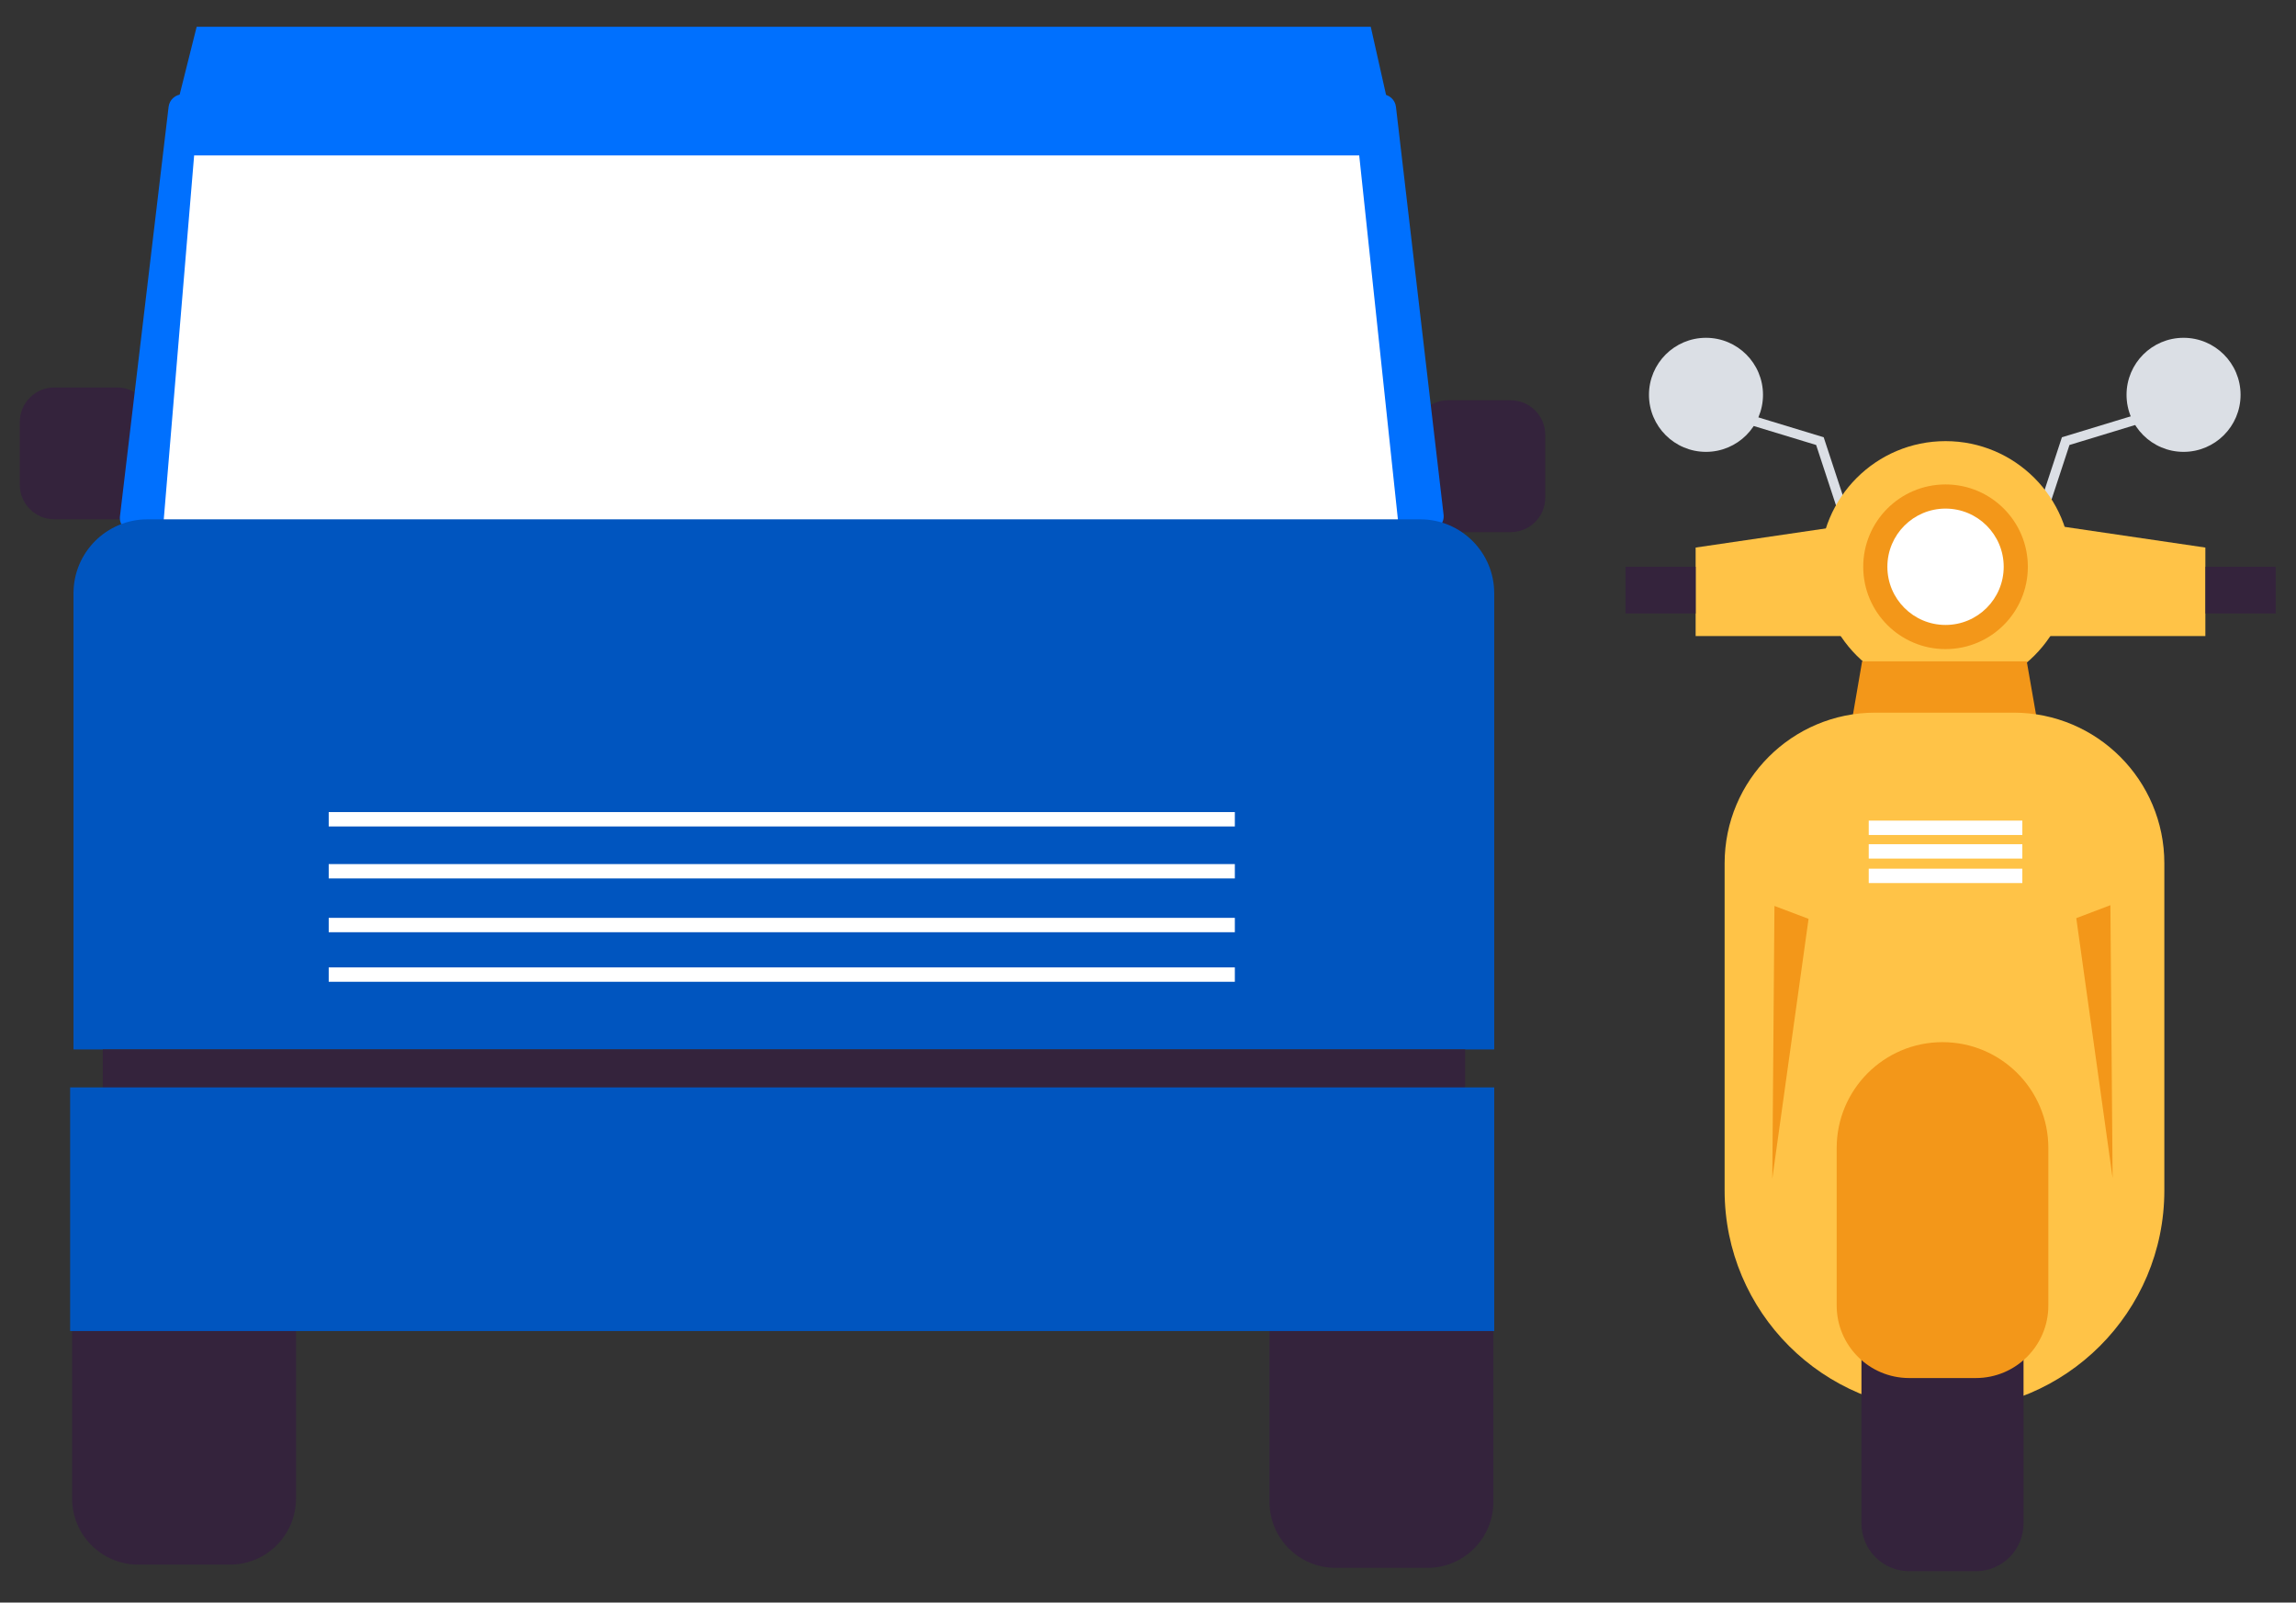 <svg enable-background="new 0 0 479.23 334.41" viewBox="0 0 479.23 334.41" xmlns="http://www.w3.org/2000/svg"><rect x="0" y="0" width="479.23" height="334.41" fill="#333333" stroke="none"/><g fill="#34233c"><path d="m24.43 108.36h-13.09c-3.98 0-7.21-3.23-7.21-7.21v-13.09c0-3.98 3.23-7.21 7.21-7.21h13.09c3.98 0 7.21 3.23 7.21 7.21v13.09c0 3.98-3.23 7.21-7.21 7.21z"/><path d="m315.32 111.04h-13.09c-3.98 0-7.21-3.23-7.21-7.21v-13.09c0-3.98 3.23-7.21 7.21-7.21h13.09c3.98 0 7.21 3.23 7.21 7.21v13.09c0 3.98-3.23 7.21-7.21 7.21z"/><path d="m48 326.49h-19.16c-7.61 0-13.79-6.17-13.79-13.79v-47.46c0-6.5 5.27-11.77 11.77-11.77h23.19c6.5 0 11.77 5.27 11.77 11.77v47.46c0 7.62-6.17 13.79-13.78 13.79z"/><path d="m297.92 327.17h-19.16c-7.61 0-13.79-6.17-13.79-13.79v-47.46c0-6.5 5.27-11.77 11.77-11.77h23.19c6.5 0 11.77 5.27 11.77 11.77v47.46c.01 7.62-6.16 13.79-13.78 13.79z"/></g><path d="m298.38 110.7-270.4.34c-1.77 0-3.15-1.55-2.94-3.31l10.15-85.44c.18-1.49 1.44-2.61 2.94-2.61h250.3c1.5 0 2.77 1.12 2.94 2.62l9.94 85.1c.21 1.75-1.16 3.29-2.93 3.3z" fill="#0070fe"/><path d="m295.01 138.82h-263.37l8.88-106.39h243.18z" fill="#fff"/><path d="m311.89 218.99h-296.55v-95.19c0-8.52 6.91-15.43 15.43-15.43h265.68c8.52 0 15.43 6.91 15.43 15.43v95.19z" fill="#0055bf"/><path d="m21.46 218.99h284.35v16.53h-284.35z" fill="#34233c"/><path d="m14.64 226.91h297.24v50.84h-297.24z" fill="#0055bf"/><path d="m289.44 20.41h-252.11l3.72-14.83h245.06z" fill="#0070fe"/><g fill="#fff" stroke="#fff" stroke-miterlimit="10" stroke-width="3"><path d="m68.61 170.96h189.13"/><path d="m68.61 181.81h189.13"/><path d="m68.61 193.03h189.13"/><path d="m68.61 203.37h189.13"/></g><circle cx="356.08" cy="82.39" fill="#dbdfe5" r="11.9"/><path d="m363.22 86.99 16.64 5.06 4.63 14.08" fill="none" stroke="#dbdfe5" stroke-miterlimit="10" stroke-width="2"/><path d="m447.79 86.99-16.63 5.06-4.63 14.08" fill="none" stroke="#dbdfe5" stroke-miterlimit="10" stroke-width="2"/><path d="m386.82 132.73h-32.9v-18.47l31.63-4.65z" fill="#ffc347"/><path d="m427.41 132.73h32.9v-18.47l-31.63-4.65z" fill="#ffc347"/><circle cx="406.08" cy="118.27" fill="#ffc347" r="26.22"/><circle cx="406.08" cy="118.27" fill="#f39719" r="17.18"/><circle cx="406.08" cy="118.27" fill="#fff" r="12.14"/><path d="m425.14 150.08h-38.55l2.08-12.08h34.36z" fill="#f39719"/><path d="m420.3 148.71h-28.88c-17.37 0-31.45 14.08-31.45 31.45v68.26c0 25.35 20.55 45.89 45.89 45.89 25.35 0 45.89-20.55 45.89-45.89v-68.26c.01-17.37-14.08-31.45-31.45-31.45z" fill="#ffc347"/><path d="m339.28 118.27h14.64v9.75h-14.64z" fill="#34233c"/><path d="m460.35 118.27h14.64v9.75h-14.64z" fill="#34233c"/><circle cx="455.76" cy="82.39" fill="#dbdfe5" r="11.9"/><path d="m412.38 327.87h-13.87c-5.51 0-9.98-4.47-9.98-9.98v-34.36c0-4.71 3.82-8.52 8.52-8.52h16.79c4.71 0 8.52 3.82 8.52 8.52v34.36c.01 5.51-4.46 9.98-9.98 9.98z" fill="#34233c"/><path d="m390.05 172.74h32.06" fill="#fff" stroke="#fff" stroke-miterlimit="10" stroke-width="3"/><path d="m390.05 177.66h32.06" fill="#fff" stroke="#fff" stroke-miterlimit="10" stroke-width="3"/><path d="m390.05 182.77h32.06" fill="#fff" stroke="#fff" stroke-miterlimit="10" stroke-width="3"/><path d="m412.4 287.56h-13.9c-8.36 0-15.14-6.78-15.14-15.14v-32.86c0-12.2 9.89-22.09 22.09-22.09s22.09 9.89 22.09 22.09v32.86c0 8.36-6.78 15.14-15.14 15.14z" fill="#f39719"/><path d="m370.37 189.05 7.12 2.69-7.57 54.23z" fill="#f39719"/><path d="m440.49 188.89-7.12 2.7 7.58 54.22z" fill="#f39719"/></svg>